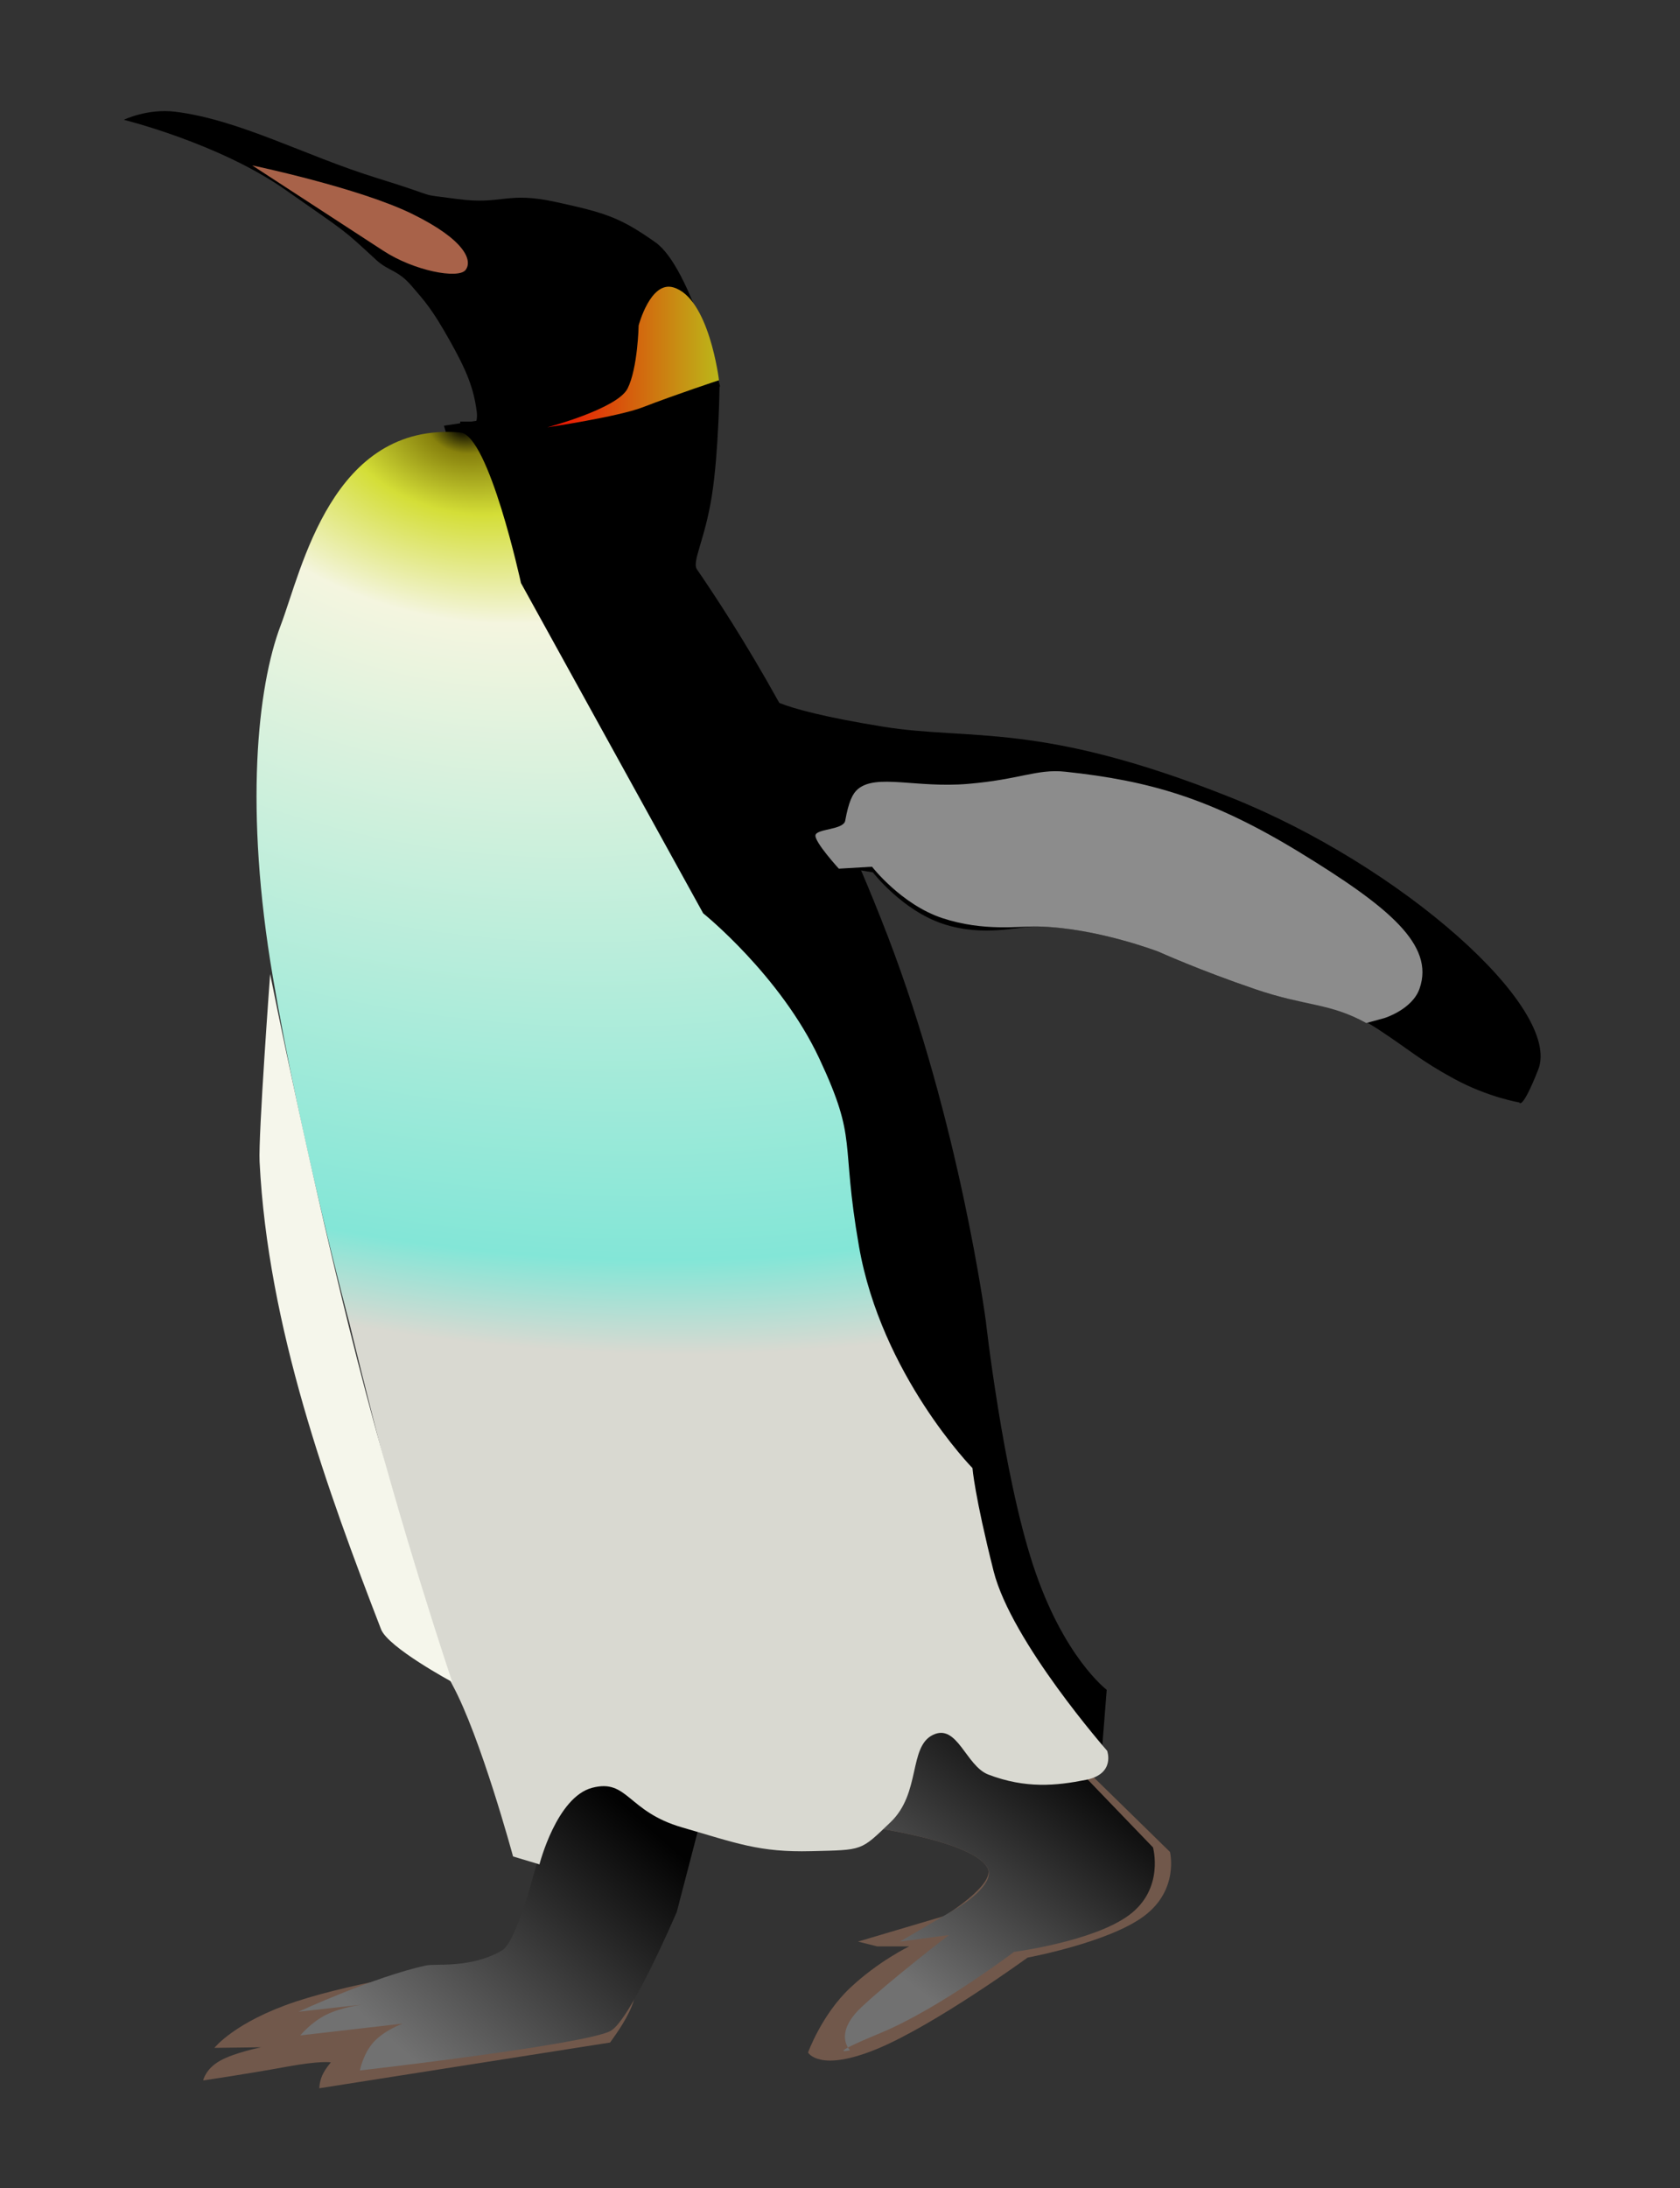 <?xml version="1.0" encoding="UTF-8" standalone="no"?>
<svg
   xmlns:dc="http://purl.org/dc/elements/1.1/"
   xmlns:cc="http://web.resource.org/cc/"
   xmlns:rdf="http://www.w3.org/1999/02/22-rdf-syntax-ns#"
   xmlns="http://www.w3.org/2000/svg"
   xmlns:xlink="http://www.w3.org/1999/xlink"
   xmlns:sodipodi="http://inkscape.sourceforge.net/DTD/sodipodi-0.dtd"
   xmlns:inkscape="http://www.inkscape.org/namespaces/inkscape"
   width="630" height="820" viewBox="105 110 630 820"
   sodipodi:version="0.32"
   inkscape:version="0.42+devel"
   sodipodi:docbase="/home/ralf/HTML"
   sodipodi:docname="emperor.svg">
  <rect x="105" y="110" width="630" height="820" fill="#333333" stroke="none"/>
  <defs
     id="defs4">
    <linearGradient
       id="linearGradient2580">
      <stop
         id="stop2582"
         offset="0"
         style="stop-color:none" />
      <stop
         id="stop2584"
         offset="1"
         style="stop-color:#020202;stop-opacity:1;" />
    </linearGradient>
    <linearGradient
       id="linearGradient4690">
      <stop
         style="stop-color:#717171;stop-opacity:1;"
         offset="0"
         id="stop4692" />
      <stop
         style="stop-color:#020202;stop-opacity:1;"
         offset="1"
         id="stop4694" />
    </linearGradient>
    <linearGradient
       id="linearGradient4682">
      <stop
         style="stop-color:#ef0500;stop-opacity:1;"
         offset="0"
         id="stop4684" />
      <stop
         style="stop-color:#bcb619;stop-opacity:1;"
         offset="1"
         id="stop4686" />
    </linearGradient>
    <linearGradient
       id="linearGradient3217">
      <stop
         style="stop-color:#f5f6eb;stop-opacity:1;"
         offset="0"
         id="stop3219" />
      <stop
         style="stop-color:#f5f6eb;stop-opacity:0;"
         offset="1"
         id="stop3221" />
    </linearGradient>
    <linearGradient
       id="linearGradient2451">
      <stop
         id="stop2453"
         offset="0"
         style="stop-color:#000000;stop-opacity:1;" />
      <stop
         style="stop-color:#87810d;stop-opacity:1;"
         offset="0.026"
         id="stop2455" />
      <stop
         id="stop2457"
         offset="0.092"
         style="stop-color:#d4de37;stop-opacity:1;" />
      <stop
         style="stop-color:#f4f5df;stop-opacity:1;"
         offset="0.21"
         id="stop2459" />
      <stop
         id="stop2487"
         offset="0.898"
         style="stop-color:#83e6d7;stop-opacity:1;" />
      <stop
         id="stop2461"
         offset="1"
         style="stop-color:#d9d9d1;stop-opacity:1;" />
    </linearGradient>
    <linearGradient
       id="linearGradient2437">
      <stop
         style="stop-color:#000000;stop-opacity:1;"
         offset="0"
         id="stop2439" />
      <stop
         id="stop2445"
         offset="0.026"
         style="stop-color:#87810d;stop-opacity:1;" />
      <stop
         style="stop-color:#d4de37;stop-opacity:1;"
         offset="0.099"
         id="stop2447" />
      <stop
         id="stop2449"
         offset="0.179"
         style="stop-color:#f4f5df;stop-opacity:1;" />
      <stop
         style="stop-color:#f2f2e9;stop-opacity:0.502;"
         offset="1"
         id="stop2441" />
    </linearGradient>
    <radialGradient
       inkscape:collect="always"
       xlink:href="#linearGradient2451"
       id="radialGradient2477"
       cx="343.459"
       cy="618.829"
       fx="343.459"
       fy="618.829"
       r="73.726"
       gradientTransform="matrix(3.091,0.648,-0.431,2.056,-456.297,-940.559)"
       gradientUnits="userSpaceOnUse" />
    <linearGradient
       inkscape:collect="always"
       xlink:href="#linearGradient3217"
       id="linearGradient3223"
       x1="172.513"
       y1="607.687"
       x2="200.66"
       y2="607.687"
       gradientUnits="userSpaceOnUse" />
    <linearGradient
       inkscape:collect="always"
       xlink:href="#linearGradient4682"
       id="linearGradient4688"
       x1="346.463"
       y1="826.988"
       x2="359.601"
       y2="809.482"
       gradientUnits="userSpaceOnUse" />
    <linearGradient
       inkscape:collect="always"
       xlink:href="#linearGradient4690"
       id="linearGradient4696"
       x1="309.912"
       y1="809.482"
       x2="381.391"
       y2="809.482"
       gradientUnits="userSpaceOnUse" />
    <linearGradient
       inkscape:collect="always"
       xlink:href="#linearGradient4690"
       id="linearGradient4699"
       gradientUnits="userSpaceOnUse"
       x1="328.549"
       y1="833.109"
       x2="366.319"
       y2="790.539" />
    <linearGradient
       inkscape:collect="always"
       xlink:href="#linearGradient4690"
       id="linearGradient4711"
       gradientUnits="userSpaceOnUse"
       x1="328.549"
       y1="833.109"
       x2="366.319"
       y2="790.539" />
    <linearGradient
       inkscape:collect="always"
       xlink:href="#linearGradient4690"
       id="linearGradient4714"
       gradientUnits="userSpaceOnUse"
       x1="328.549"
       y1="833.109"
       x2="366.319"
       y2="790.539" />
    <linearGradient
       inkscape:collect="always"
       xlink:href="#linearGradient4682"
       id="linearGradient2247"
       x1="334.954"
       y1="539.624"
       x2="365.199"
       y2="539.624"
       gradientUnits="userSpaceOnUse"
       gradientTransform="translate(17.266,1.31)" />
    <linearGradient
       inkscape:collect="always"
       xlink:href="#linearGradient4690"
       id="linearGradient2578"
       x1="413.881"
       y1="820.156"
       x2="444.296"
       y2="779.986"
       gradientUnits="userSpaceOnUse" />
    <linearGradient
       inkscape:collect="always"
       xlink:href="#linearGradient4690"
       id="linearGradient2610"
       gradientUnits="userSpaceOnUse"
       x1="328.549"
       y1="833.109"
       x2="366.319"
       y2="790.539" />
    <linearGradient
       inkscape:collect="always"
       xlink:href="#linearGradient4690"
       id="linearGradient2612"
       gradientUnits="userSpaceOnUse"
       x1="413.881"
       y1="820.156"
       x2="444.296"
       y2="779.986" />
    <radialGradient
       inkscape:collect="always"
       xlink:href="#linearGradient2451"
       id="radialGradient2614"
       gradientUnits="userSpaceOnUse"
       gradientTransform="matrix(3.091,0.648,-0.431,2.056,-456.297,-940.559)"
       cx="343.459"
       cy="618.829"
       fx="343.459"
       fy="618.829"
       r="73.726" />
    <linearGradient
       inkscape:collect="always"
       xlink:href="#linearGradient4682"
       id="linearGradient2616"
       gradientUnits="userSpaceOnUse"
       gradientTransform="translate(17.266,1.31)"
       x1="334.954"
       y1="539.624"
       x2="365.199"
       y2="539.624" />
  </defs>
  <g
     inkscape:label="Ebene 1"
     inkscape:groupmode="layer"
     id="layer1"
     style="display:inline">
    <g
       id="g2590"
       transform="matrix(2.181,0,0,2.181,-460.057,-937.943)">
      <g
         id="g4717">
        <path
           style="fill:#71584b;fill-opacity:1;fill-rule:evenodd;stroke:none;stroke-width:1px;stroke-linecap:butt;stroke-linejoin:miter;stroke-opacity:1"
           d="M 313.98,839.328 C 313.98,839.328 313.999,838.215 314.497,837.102 C 314.994,835.988 315.972,834.875 315.972,834.875 C 315.972,834.875 314.296,834.531 308.175,835.66 C 302.053,836.789 294.015,837.987 294.015,837.987 C 294.015,837.987 294.372,836.052 296.867,834.626 C 299.362,833.2 303.996,832.284 303.996,832.284 L 295.95,832.385 C 295.95,832.385 299.408,827.946 309.908,824.446 C 320.407,820.946 337.948,818.386 337.948,818.386 C 337.948,818.386 356.227,818.624 364.648,819.203 C 373.069,819.783 364.668,830.425 363.98,831.469"
           id="path4705"
           sodipodi:nodetypes="cscscsccsccs" />
        <path
           style="fill:url(#linearGradient2610);fill-opacity:1;fill-rule:evenodd;stroke:none;stroke-width:1px;stroke-linecap:butt;stroke-linejoin:miter;stroke-opacity:1"
           d="M 355.468,782.697 L 380.891,788.145 L 375.443,809.028 C 375.443,809.028 367.552,827.503 364.094,829.457 C 359.936,831.806 320.965,836.267 320.965,836.267 C 320.965,836.267 321.503,833.381 323.345,831.367 C 325.188,829.353 328.336,828.21 328.336,828.21 L 310.717,830.247 C 310.717,830.247 312.525,828.006 315.198,826.682 C 317.872,825.358 321.411,824.951 321.411,824.951 L 310.412,826.173 C 310.412,826.173 323.4,820.177 332.307,818.23 C 334.005,817.858 339.925,818.784 345.343,815.683 C 349.566,813.268 355.468,782.697 355.468,782.697 z "
           id="path3953"
           sodipodi:nodetypes="cccscsccsccszc" />
      </g>
      <path
         sodipodi:nodetypes="ccssscscccc"
         id="path2262"
         d="M 335.404,553.64 L 382.808,546.497 C 382.808,546.497 382.683,558.014 381.484,565.639 C 380.285,573.265 378.012,576.999 378.912,578.316 C 385.097,587.366 399.286,608.999 411.706,641.306 C 424.125,673.612 428.59,707.542 428.59,707.542 C 428.59,707.542 431.512,733.599 436.707,749.427 C 441.902,765.256 449.37,770.857 449.37,770.857 L 448.396,783.195 L 375.016,682.704 L 335.404,553.64 z "
         style="fill:#000000;fill-opacity:1;fill-rule:evenodd;stroke:none;stroke-width:1px;stroke-linecap:butt;stroke-linejoin:miter;stroke-opacity:1" />
      <g
         id="g2586">
        <path
           style="fill:#71584b;fill-opacity:1;fill-rule:evenodd;stroke:none;stroke-width:1px;stroke-linecap:butt;stroke-linejoin:miter;stroke-opacity:1"
           d="M 403.852,793.765 C 403.852,793.765 426.13,796.206 428.886,801.468 C 430.363,804.287 421.458,809.721 421.458,809.721 L 406.603,814.123 L 409.904,814.948 L 415.406,814.948 C 415.406,814.948 410.11,817.493 405.227,822.101 C 400.344,826.709 398.019,833.185 398.019,833.185 C 398.019,833.185 399.931,836.681 409.904,832.555 C 419.876,828.428 435.764,816.874 435.764,816.874 C 435.764,816.874 449.631,814.306 455.752,809.766 C 461.873,805.227 460.248,798.717 460.248,798.717 L 422.834,762.128 L 403.852,793.765 z "
           id="path2565"
           sodipodi:nodetypes="csccccscscsccc" />
        <path
           style="fill:url(#linearGradient2612);fill-opacity:1;fill-rule:evenodd;stroke:none;stroke-width:1px;stroke-linecap:butt;stroke-linejoin:miter;stroke-opacity:1;display:inline"
           d="M 403.852,793.765 C 403.852,793.765 426.13,796.206 428.886,801.468 C 430.363,804.287 423.993,808.161 423.993,808.161 L 413.818,814.123 L 422.231,812.998 C 422.231,812.998 412.06,820.808 407.177,825.416 C 402.294,830.024 405.233,832.795 405.233,832.795 C 405.233,832.795 400.516,833.951 410.489,829.825 C 420.461,825.698 433.424,815.899 433.424,815.899 C 433.424,815.899 447.096,814.111 453.217,809.571 C 459.338,805.032 457.323,797.937 457.323,797.937 L 422.834,762.128 L 403.852,793.765 z "
           id="path2570"
           sodipodi:nodetypes="cscccscscsccc" />
      </g>
      <path
         sodipodi:nodetypes="cccsscscsssssssccscsss"
         id="path2425"
         d="M 338.217,554.798 C 343.132,555.205 348.658,580.675 348.658,580.675 L 379.983,637.423 C 379.983,637.423 393.262,648.091 399.958,662.392 C 406.654,676.692 403.542,676.12 406.768,694.624 C 410.627,716.756 426.289,732.759 426.289,732.759 C 426.289,732.759 426.63,737.42 429.921,750.464 C 432.985,762.608 449.442,781.335 449.442,781.335 C 449.442,781.335 450.918,785.307 445.81,786.329 C 440.703,787.35 435.42,787.871 429.013,785.421 C 425.154,783.945 423.679,776.568 419.479,778.611 C 415.28,780.654 417.437,788.599 412.216,793.592 C 406.995,798.586 407.562,798.359 398.596,798.586 C 389.63,798.813 385.771,797.224 376.351,794.5 C 366.931,791.776 367.045,786.102 360.916,787.691 C 354.787,789.28 351.836,800.856 351.836,800.856 L 347.296,799.494 C 347.296,799.494 341.735,778.951 336.855,769.985 C 331.974,761.019 319.149,707.79 319.149,707.79 C 319.149,707.79 310.872,677.076 305.984,648.318 C 301.104,619.604 303.298,598.579 307.346,587.938 C 310.981,578.383 316.127,552.967 338.217,554.798 z "
         style="fill:url(#radialGradient2614);fill-opacity:1;fill-rule:evenodd;stroke:none;stroke-width:1px;stroke-linecap:butt;stroke-linejoin:miter;stroke-opacity:1" />
      <path
         sodipodi:nodetypes="csscsc"
         id="path2483"
         d="M 305.53,647.864 C 305.53,647.864 303.487,675.557 303.714,680.097 C 305.14,708.609 315.454,736.781 324.597,760.452 C 325.812,763.596 336.855,769.531 336.855,769.531 C 336.855,769.531 328.343,744.562 320.511,714.146 C 312.68,683.729 305.53,647.864 305.53,647.864 z "
         style="fill:#f5f6eb;fill-opacity:1;fill-rule:evenodd;stroke:none;stroke-width:1px;stroke-linecap:butt;stroke-linejoin:miter;stroke-opacity:1" />
      <g
         id="g2253">
        <path
           style="fill:#000000;fill-opacity:0.305;fill-rule:evenodd;stroke:#000000;stroke-width:1px;stroke-linecap:butt;stroke-linejoin:miter;stroke-opacity:1"
           d="M 339.125,553.89 C 338.973,553.739 338.822,553.587 339.125,553.89 z "
           id="path1688" />
        <path
           style="fill:#000000;fill-opacity:0.305;fill-rule:evenodd;stroke:#000000;stroke-width:1px;stroke-linecap:butt;stroke-linejoin:miter;stroke-opacity:1"
           d="M 338.217,553.436 C 338.305,553.436 339.496,553.436 340.941,553.436"
           id="path2423" />
        <path
           style="fill:#000000;fill-opacity:1;fill-rule:evenodd;stroke:none;stroke-width:1px;stroke-linecap:butt;stroke-linejoin:miter;stroke-opacity:1"
           d="M 280.372,501.073 C 280.372,501.073 284.428,499.101 289.197,499.686 C 300.238,501.04 311.605,507.281 323.739,511.032 C 335.873,514.782 330.011,513.648 337.733,514.688 C 345.454,515.728 346.116,513.333 354.625,515.192 C 363.135,517.052 365.656,517.808 371.771,522.126 C 377.885,526.444 382.893,546.871 382.893,546.871 C 382.893,546.871 372.113,551.007 364.438,553.124 C 356.764,555.241 337.417,554.798 337.417,554.798 C 337.417,554.798 341.588,555.285 341.052,551.219 C 340.516,547.154 339.329,544.18 336.346,538.893 C 333.362,533.605 332.206,532.346 329.833,529.593 C 327.46,526.839 325.862,527.08 323.802,525.186 C 317.746,519.622 319.239,520.862 308.114,513.077 C 296.707,505.095 280.372,501.073 280.372,501.073 z "
           id="path4731"
           sodipodi:nodetypes="cszssscscsssssc" />
        <path
           style="fill:url(#linearGradient2616);fill-opacity:1;fill-rule:evenodd;stroke:none;stroke-width:1px;stroke-linecap:butt;stroke-linejoin:miter;stroke-opacity:1"
           d="M 353.172,553.92 C 353.172,553.92 365.228,550.735 366.985,547.252 C 368.741,543.769 368.89,536.416 368.89,536.416 C 368.89,536.416 370.903,528.725 374.844,529.867 C 381.006,531.653 382.703,545.823 382.703,545.823 C 382.703,545.823 375.263,548.28 369.604,550.467 C 365.362,552.107 353.172,553.92 353.172,553.92 z "
           id="path1484"
           sodipodi:nodetypes="cscscsc" />
        <path
           style="fill:#a86249;fill-opacity:1;fill-rule:evenodd;stroke:none;stroke-width:1px;stroke-linecap:butt;stroke-linejoin:miter;stroke-opacity:1"
           d="M 302.447,508.91 C 302.447,508.91 320.784,512.75 329.953,517.245 C 339.122,521.74 340.372,525.313 339.122,526.89 C 337.871,528.468 330.265,527.041 324.952,523.556 L 302.447,508.91 z "
           id="path2251"
           sodipodi:nodetypes="csssc" />
      </g>
      <g
         id="g2561">
        <path
           style="fill:#000000;fill-opacity:1;fill-rule:evenodd;stroke:none;stroke-width:1px;stroke-linecap:butt;stroke-linejoin:miter;stroke-opacity:1"
           d="M 390.593,599.719 C 390.593,599.719 390.652,602.073 410.855,605.347 C 426.051,607.809 437.694,604.397 470.513,617.447 C 500.06,629.197 527.723,653.774 523.558,664.302 C 520.751,671.398 520.322,669.93 520.322,669.93 C 520.322,669.93 514.94,669.05 509.066,665.849 C 503.191,662.648 501.538,660.96 496.121,657.407 C 488.317,652.283 484.654,653.784 475.015,650.513 C 465.377,647.241 458.272,644.04 458.272,644.04 C 458.272,644.04 447.559,639.88 437.448,639.679 C 434.368,639.617 428.337,641.578 421.267,639.256 C 414.196,636.935 409.166,630.392 409.166,630.392 L 397.066,628.422 L 391.297,599.859"
           id="path2266"
           sodipodi:nodetypes="cssscssscssccc" />
        <path
           style="fill:#8c8c8c;fill-opacity:1;fill-rule:evenodd;stroke:none;stroke-width:1px;stroke-linecap:butt;stroke-linejoin:miter;stroke-opacity:1"
           d="M 442.219,613.094 C 437.393,612.581 434.406,614.443 425.5,615.188 C 416.594,615.932 409.808,613.408 406.595,616.073 C 405.661,616.848 404.993,618.287 404.406,621.514 C 404.112,623.128 399.454,622.864 399.293,624.026 C 399.131,625.188 403.313,629.759 403.313,629.759 L 409.016,629.421 C 409.016,629.421 414.07,635.943 421.141,638.265 C 428.211,640.587 434.358,639.626 437.438,639.688 C 447.549,639.889 458.281,644.031 458.281,644.031 C 458.281,644.031 465.362,647.229 475,650.5 C 483.663,653.44 487.646,652.775 494,656.281 L 497.094,655.438 C 497.094,655.438 501.893,653.977 503.156,650.375 C 505.796,642.848 497.859,636.32 482.625,627 C 467.391,617.68 456.72,614.635 442.219,613.094 z "
           id="path2268"
           sodipodi:nodetypes="cssssccsscsccsss" />
      </g>
    </g>
  </g>
</svg>
